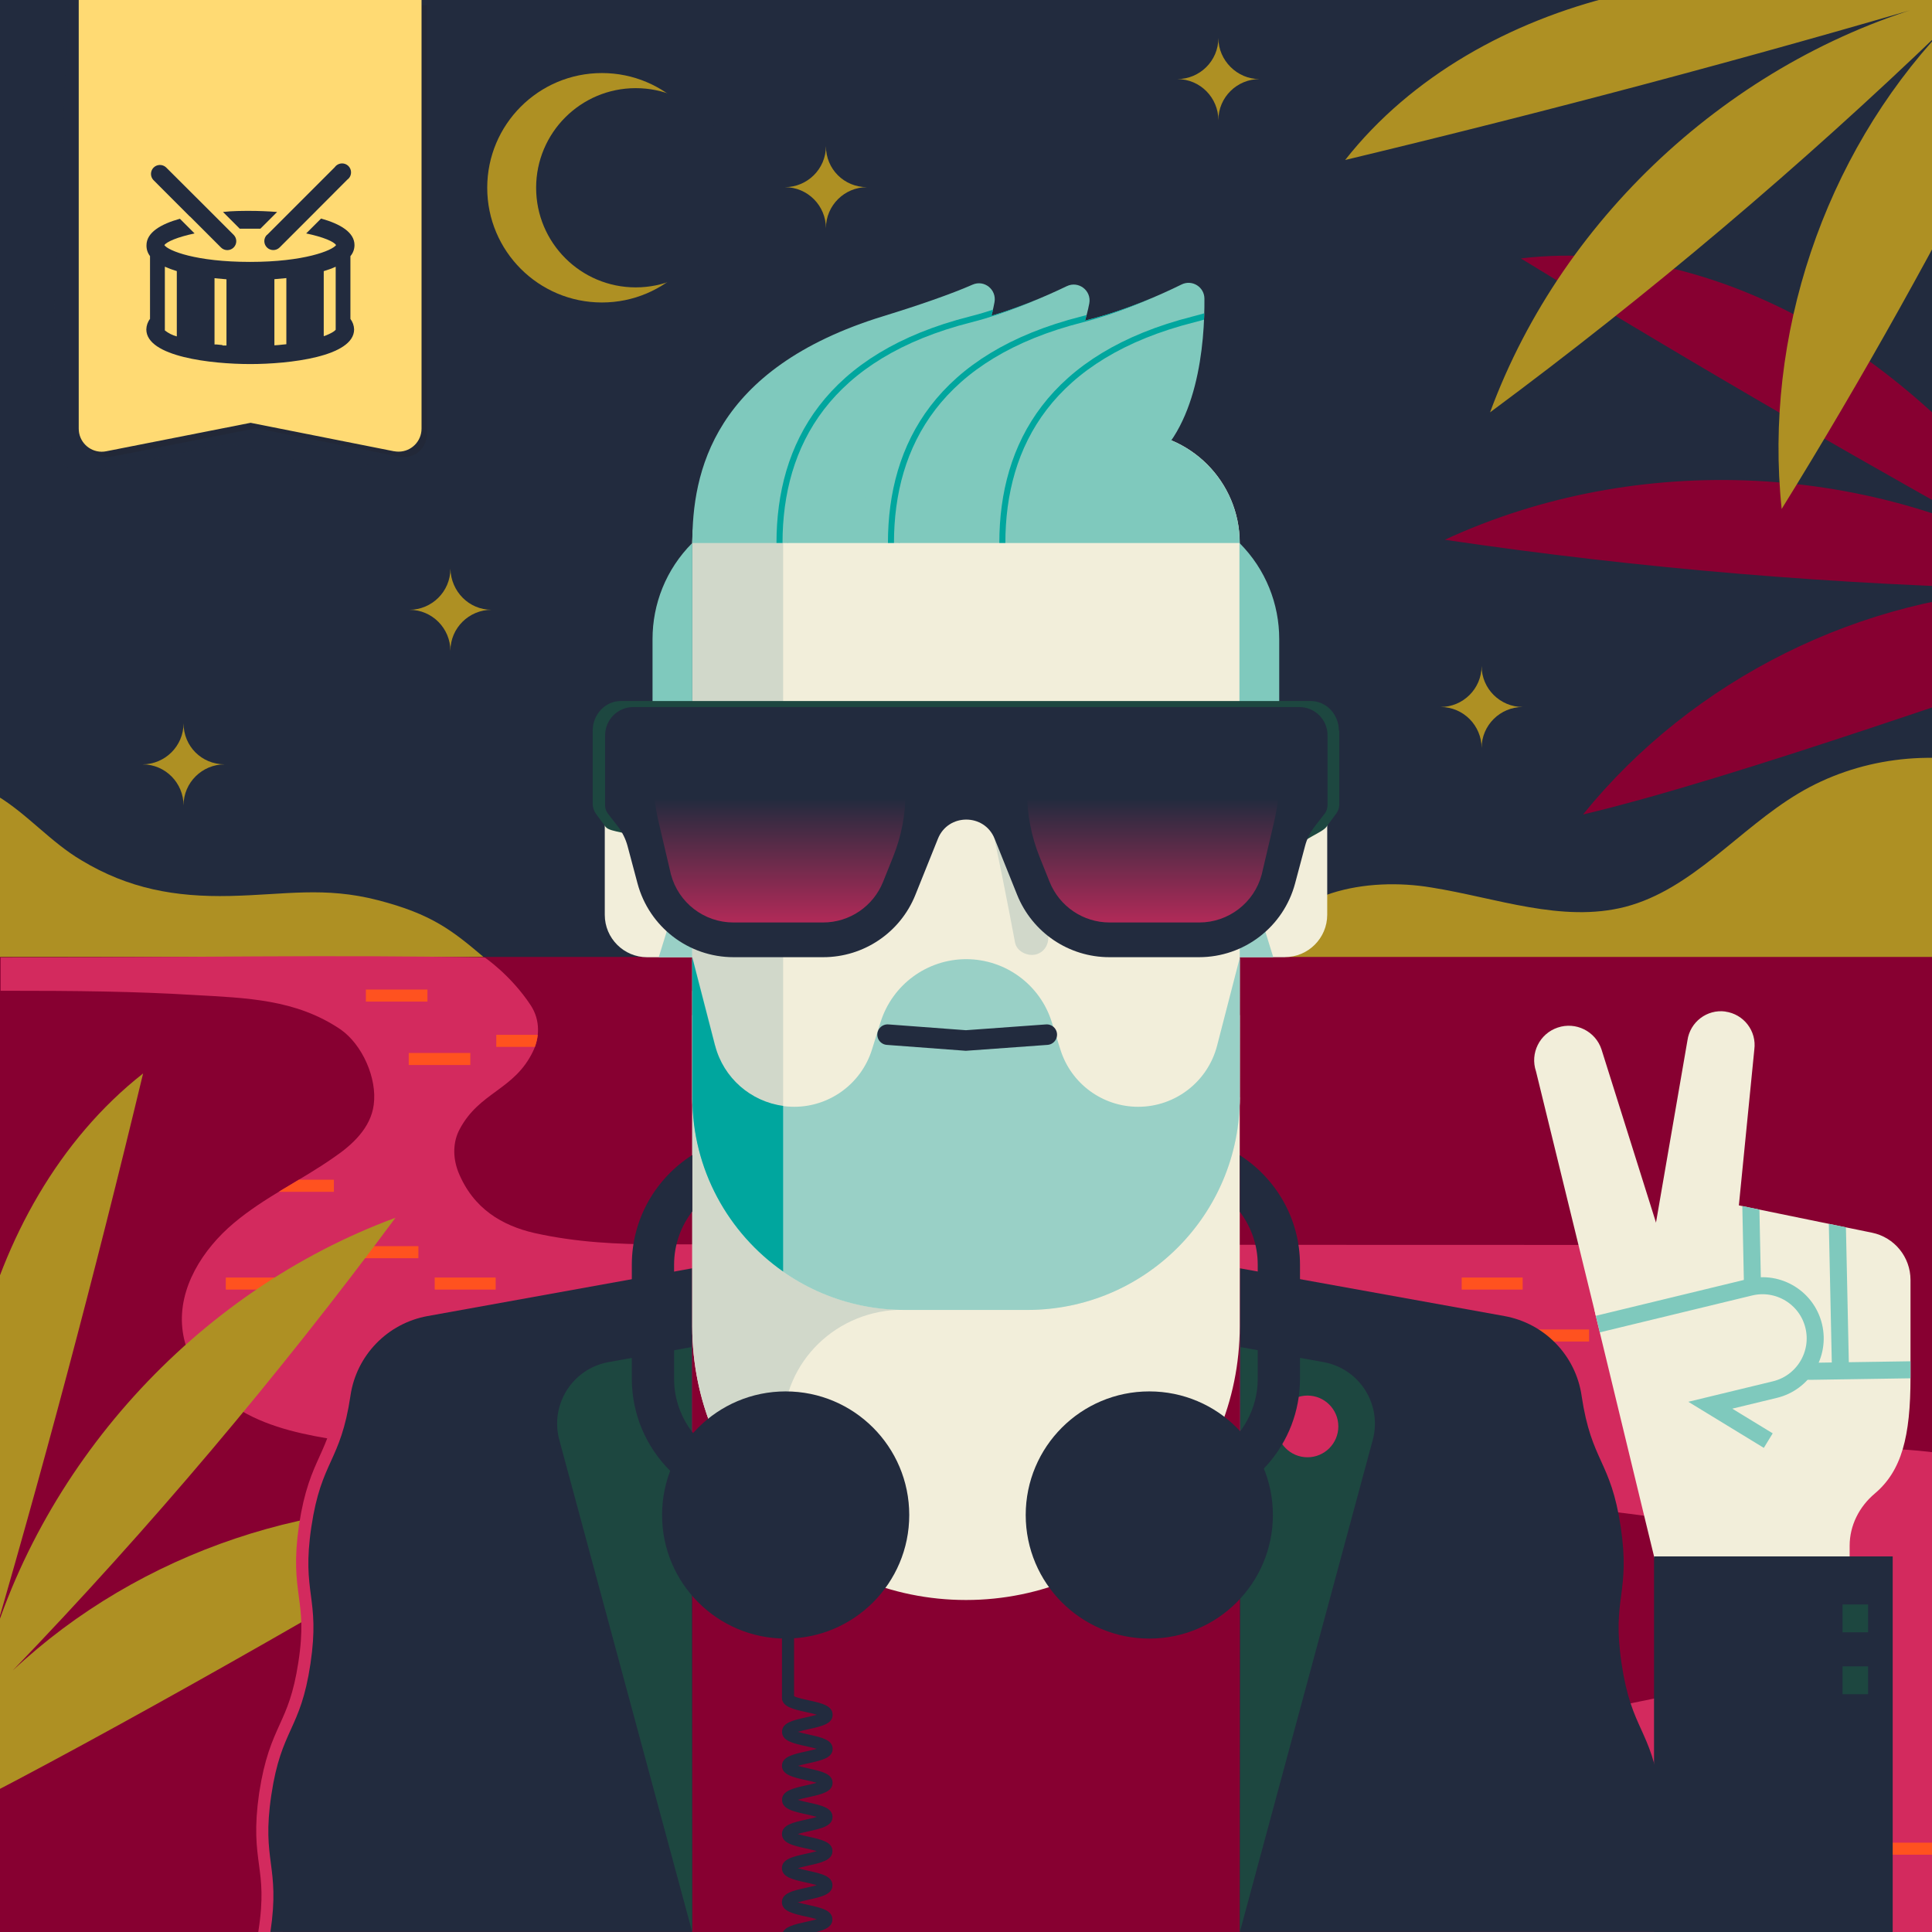 <svg xmlns="http://www.w3.org/2000/svg" version="1.1" xmlns:xlink="http://www.w3.org/1999/xlink" viewBox="0 0 320 320"><rect x="0" y="0" width="320" height="320" fill="#808080" stroke="none"/><clipPath id="Amiga500_lores"><rect y="0" width="320" height="320"/></clipPath><g clip-path="url(#Amiga500_lores)"><g>
	<rect y="0" fill="#222B3E" width="320" height="320"/>
	<path fill="#870031" d="M341,91.8c-10.6-14.2-23.1-27.3-38.3-36.6c-15.2-9.2-33.2-14.5-50.8-12.4c29.2,17.9,58.9,35.1,89,51.6
		c-30.4-17.9-69.6-19.8-101.6-5c32.4,4.8,65.1,7.5,97.9,8.2c-28.8,0.9-56.9,14.9-75,37.3c25-5.9,70.1-22.1,94.5-30.1"/>
	<path fill="#AE9023" d="M320.4-1.9c-17.6-2.6-35.7-3-52.9,1.2s-33.7,13.2-44.7,27.2c33.3-8,66.5-16.8,99.4-26.5
		c-34.1,8.9-63.2,35.2-75.4,68.3c26.3-19.5,51.4-40.7,75-63.4c-19.7,21-29.7,50.8-26.7,79.4c13.5-21.8,26-44.3,37.6-67.2"/>
	<path fill="#AE9023" d="M209.1,157.8c3.9-10.1,17.3-12.6,28-10.8c10.7,1.7,21.6,5.9,32.1,3.2c11.1-2.9,18.8-12.9,28.7-18.8
		c9.7-5.8,21.9-7.4,32.8-4.4c1.1,13.8,2.2,27.7,3.3,41.5c-22.4-0.2-44.8,0-67.1,0.7"/>
	<path fill="#AE9023" d="M-20.2,163.4c-1.7-9.3-2.9-18.6-3.4-28c-0.1-1.2-0.1-2.5,0.5-3.5c0.6-1,1.7-1.6,2.8-2
		c7.4-3,13-2.2,19.8,1.9c5,3,8.9,7.7,14,10.7c7.8,4.7,15.5,6.1,24.6,5.9s15.6-1.6,24.5,0.7c8.9,2.3,12.3,5,17.6,9.5L-20.2,163.4
		L-20.2,163.4z"/>
	<path fill="#AE9023" d="M143.6,31c-3.7,0-6.8,3-6.8,6.8c0-3.7-3-6.8-6.8-6.8c3.7,0,6.8-3,6.8-6.8C136.8,28,139.8,31,143.6,31z"/>
	<path fill="#AE9023" d="M208.6,13.1c-3.7,0-6.8,3-6.8,6.8c0-3.7-3-6.8-6.8-6.8c3.7,0,6.8-3,6.8-6.8C201.8,10,204.9,13.1,208.6,13.1
		z"/>
	<path fill="#AE9023" d="M252.2,117.1c-3.7,0-6.8,3-6.8,6.8c0-3.7-3-6.8-6.8-6.8c3.7,0,6.8-3,6.8-6.8
		C245.4,114.1,248.5,117.1,252.2,117.1z"/>
	<path fill="#AE9023" d="M37.2,126.6c-3.7,0-6.8,3-6.8,6.8c0-3.7-3-6.8-6.8-6.8c3.7,0,6.8-3,6.8-6.8
		C30.4,123.6,33.4,126.6,37.2,126.6z"/>
	<path fill="#AE9023" d="M81.4,101c-3.7,0-6.8,3-6.8,6.8c0-3.7-3-6.8-6.8-6.8c3.7,0,6.8-3,6.8-6.8C74.7,98,77.7,101,81.4,101z"/>
	<rect y="158.5" fill="#870031" width="320" height="161.5"/>
	<path fill="#D32A5E" d="M288.8,224.9c5-4.5,2.1-11.9-1.5-14.7c-3.6-2.8-8-4-18.3-4c-93.3,0-94.7-0.1-159.9-0.1
		c-6.7,0-13.6-0.3-20.7-1.9c-5.1-1.2-10-3.9-12.5-10.1c-1-2.6-0.8-5.1,0.2-7c3.3-6.3,9.1-6.5,12.2-13c1-2.1,1.3-5-0.4-7.6
		c-3.3-5-7.6-7.9-7.6-7.9c-25-0.5-49.5,0-80.2,0v5.5c12.9,0,22,0.1,32,0.7c8.8,0.5,16.9,0.7,24.3,5.7c3.6,2.5,6.1,8.1,5.5,12.5
		c-0.5,3.8-3.5,6.6-6.6,8.7c-5.4,3.8-11.5,6.6-16.6,10.9c-5.1,4.3-9.2,10.7-8.5,17.4c0.6,5.9,4.8,10.8,9.8,13.7
		c5,2.9,10.7,4,16.4,4.9c71.6,11.2,145.3,2.8,217,12.6c8.9,1.2,19.6,4.6,20.8,12.9c0.7,5.2-3,10.2-7.7,13
		c-4.7,2.8-10.4,3.8-15.8,4.9c-9.2,2-18.8,4.7-25.5,10.9c-6.8,6.2-9.7,16.9-4.3,24.2c3.6,4.8,9.7,6.9,15.6,8.9H320l21.3-58.9
		c5.9-6.4,1.9-17-5.7-21.7s-17.3-5.3-26.5-5.6H291c-6.2,0-9.3-7.4-5-11.8L288.8,224.9L288.8,224.9z"/>
	<g>
		<circle fill="#AE9023" cx="99.7" cy="31.1" r="19"/>
		<circle fill="#222B3E" cx="105.3" cy="31.1" r="16.5"/>
	</g>
	<g>
		<defs>
			<path id="SVGID_1_" d="M288.8,224.9c5-4.5,2.1-11.9-1.5-14.7c-3.6-2.8-8-4-18.3-4c-93.3,0-94.7-0.1-159.9-0.1
				c-6.7,0-13.6-0.3-20.7-1.9c-5.1-1.2-10-3.9-12.5-10.1c-1-2.6-0.8-5.1,0.2-7c3.3-6.3,9.1-6.5,12.2-13c1-2.1,1.3-5-0.4-7.6
				c-3.3-5-7.6-7.9-7.6-7.9c-25-0.5-49.5,0-80.2,0v5.5c12.9,0,22,0.1,32,0.7c8.8,0.5,16.9,0.7,24.3,5.7c3.6,2.5,6.1,8.1,5.5,12.5
				c-0.5,3.8-3.5,6.6-6.6,8.7c-5.4,3.8-11.5,6.6-16.6,10.9c-5.1,4.3-9.2,10.7-8.5,17.4c0.6,5.9,4.8,10.8,9.8,13.7
				c5,2.9,10.7,4,16.4,4.9c71.6,11.2,145.3,2.8,217,12.6c8.9,1.2,19.6,4.6,20.8,12.9c0.7,5.2-3,10.2-7.7,13
				c-4.7,2.8-10.4,3.8-15.8,4.9c-9.2,2-18.8,4.7-25.5,10.9c-6.8,6.2-9.7,16.9-4.3,24.2c3.6,4.8,9.7,6.9,15.6,8.9H320l21.3-58.9
				c5.9-6.4,1.9-17-5.7-21.7s-17.3-5.3-26.5-5.6H291c-6.2,0-9.3-7.4-5-11.8L288.8,224.9L288.8,224.9z"/>
		</defs>
		<clipPath id="SVGID_00000073719626344961613730000010144446355338090373_">
			<use xlink:href="#SVGID_1_"  overflow="visible"/>
		</clipPath>
		<g clip-path="url(#SVGID_00000073719626344961613730000010144446355338090373_)">
			<g>
				<path fill="none" stroke="#FF521F" stroke-width="2" stroke-miterlimit="10" d="M60.6,164.9h1h9.2"/>
				<path fill="none" stroke="#FF521F" stroke-width="2" stroke-miterlimit="10" d="M82.2,172.4h10.1"/>
				<path fill="none" stroke="#FF521F" stroke-width="2" stroke-miterlimit="10" d="M67.7,175.4h1h9.2"/>
				<path fill="none" stroke="#FF521F" stroke-width="2" stroke-miterlimit="10" d="M45.2,196.4h10.1"/>
				<path fill="none" stroke="#FF521F" stroke-width="2" stroke-miterlimit="10" d="M59.2,207.4h10.1"/>
				<path fill="none" stroke="#FF521F" stroke-width="2" stroke-miterlimit="10" d="M37.4,212.6h10.1"/>
				<path fill="none" stroke="#FF521F" stroke-width="2" stroke-miterlimit="10" d="M72,212.6h10.1"/>
				<path fill="none" stroke="#FF521F" stroke-width="2" stroke-miterlimit="10" d="M242.1,212.6h10.1"/>
				<path fill="none" stroke="#FF521F" stroke-width="2" stroke-miterlimit="10" d="M267.6,212.6h10.1"/>
				<path fill="none" stroke="#FF521F" stroke-width="2" stroke-miterlimit="10" d="M253.1,221.2h10.1"/>
				<path fill="none" stroke="#FF521F" stroke-width="2" stroke-miterlimit="10" d="M286,221h10.1"/>
				<path fill="none" stroke="#FF521F" stroke-width="2" stroke-miterlimit="10" d="M269,231.8h10.1"/>
				<path fill="none" stroke="#FF521F" stroke-width="2" stroke-miterlimit="10" d="M281.2,284.1h10.1"/>
				<path fill="none" stroke="#FF521F" stroke-width="2" stroke-miterlimit="10" d="M300.6,275.7h10.1"/>
				<path fill="none" stroke="#FF521F" stroke-width="2" stroke-miterlimit="10" d="M290.5,293.2h10.1"/>
				<path fill="none" stroke="#FF521F" stroke-width="2" stroke-miterlimit="10" d="M312.1,306.2h10.1"/>
			</g>
		</g>
	</g>
	<path fill="#AE9023" d="M-4.7,275.4c-2.6-17.6-3-35.7,1.2-52.9s13.2-33.7,27.2-44.7c-8,33.3-16.8,66.5-26.5,99.4
		C6,243,32.4,213.9,65.5,201.7C46,228,24.8,253.1,2.1,276.7c21-19.7,50.8-29.7,79.4-26.7c-21.8,13.5-65.2,38.1-88.1,49.7"/>
	<path fill="#222B3E" stroke="#D32A5E" stroke-width="4" stroke-linecap="square" stroke-miterlimit="10" d="M44.8,320
		c1.7-11.1-1.5-11.6,0.1-22.7c1.7-11.1,4.8-10.6,6.5-21.7c1.7-11.1-1.5-11.6,0.1-22.7c1.7-11.1,4.8-10.6,6.5-21.7
		c1-6.7,6.1-12,12.8-13.2l43.8-7.9"/>
</g><defs><clipPath id="b"><path d="M114.67,181.78c0,19.43,15.75,35.19,35.19,35.19h20.3c19.43,0,35.19-15.75,35.19-35.19l.02-23.23-3.78,14.64c-1.54,5.96-6.92,10.13-13.07,10.13h0c-5.9,0-11.12-3.83-12.88-9.46l-1.44-4.59c-1.94-6.19-7.68-10.4-14.17-10.4h0c-6.48,0-12.21,4.21-14.17,10.4l-1.44,4.59c-1.77,5.63-6.99,9.46-12.88,9.46h0c-6.16,0-11.54-4.17-13.07-10.13l-3.78-14.64,.02,23.23h-.02Z" style="fill:none;"/></clipPath><clipPath id="c"><path d="M193.99,72.92c4.85-7.08,5.54-17.66,5.5-23.47,0-1.94-2.05-3.19-3.79-2.34-3.53,1.74-9.25,4.27-15.16,5.77-.28,.07-.55,.15-.82,.23,.3-1.02,.54-1.98,.71-2.86,.41-2.12-1.78-3.8-3.73-2.86-3.12,1.5-7.64,3.48-12.47,4.91,.21-.8,.4-1.57,.52-2.27,.38-2.09-1.7-3.76-3.64-2.9-3.56,1.57-9.12,3.49-14.72,5.2-28.39,8.71-31.69,26.04-31.69,37.59h90.66c0-7.67-4.68-14.24-11.35-17.01h-.02Z" style="fill:none;"/></clipPath></defs><path d="M261.96,231.17c1.66,11.1,4.82,10.63,6.48,21.73,1.66,11.11-1.51,11.57,.15,22.68s4.82,10.63,6.48,21.73c1.66,11.11-1.51,11.57,.15,22.68h-69.86v-109.92l43.82,7.91c6.65,1.2,11.79,6.5,12.78,13.17" style="fill:#222b3e;"/><path d="M58.05,231.17c-1.66,11.1-4.82,10.63-6.48,21.73-1.66,11.11,1.51,11.57-.15,22.68-1.66,11.11-4.82,10.63-6.48,21.73-1.66,11.1,1.51,11.57-.15,22.68H114.65v-109.92l-43.82,7.91c-6.65,1.2-11.79,6.5-12.78,13.17" style="fill:#222b3e;"/><path d="M212.81,158.54h-9.7v-25.19h16.72v18.16c0,3.87-3.15,7.02-7.02,7.02Z" style="fill:#f2eeda;"/><polygon points="203.11 133.36 203.11 158.54 210.89 158.54 203.11 133.36" style="fill:#99d0c6;"/><path d="M100.17,133.36h16.72v25.19h-9.7c-3.87,0-7.02-3.15-7.02-7.02v-18.16h0Z" style="fill:#f2eeda;"/><polygon points="116.89 133.36 116.89 158.54 109.11 158.54 116.89 133.36" style="fill:#99d0c6;"/><rect x="114.67" y="210.08" width="90.66" height="109.92" style="fill:#870031;"/><path d="M205.34,168.14v51.53c0,25.04-20.3,45.34-45.34,45.34h0c-25.04,0-45.34-20.3-45.34-45.34v-51.53h90.67Z" style="fill:#f2eeda;"/><path d="M129.7,181.78v-17.66h-15.04v55.55c0,13.39,5.8,25.41,15.04,33.71v-16.96c0-10.94,8.99-19.55,19.93-19.48h20.52c19.43,0,35.19-15.75,35.19-35.19h-75.64v.02h0Z" style="fill:#d1d8ca;"/><path d="M133.09,71.51h53.84c10.16,0,18.41,8.25,18.41,18.41v91.84c0,19.42-15.76,35.19-35.19,35.19h-20.3c-19.42,0-35.19-15.76-35.19-35.19V89.94c0-10.16,8.25-18.41,18.41-18.41h.01Z" style="fill:#f2eeda;"/><path d="M164,135.63c1.48,6.81,2.84,13.63,4.12,20.47,.28,1.5,2.09,2.35,3.48,1.98,1.57-.43,2.25-1.96,1.98-3.48-1.28-6.84-2.65-13.67-4.12-20.47-.33-1.49-2.07-2.36-3.48-1.98-1.54,.42-2.29,1.98-1.98,3.48h0Z" style="fill:#d1d8ca;"/><path d="M114.67,89.94v91.84c0,11.93,5.95,22.48,15.04,28.83V71.84c-8.56,1.59-15.04,9.08-15.04,18.1Z" style="fill:#d1d8ca;"/><path d="M114.67,89.94c0-10.17,8.24-18.41,18.41-18.41h53.84c10.17,0,18.41,8.24,18.41,18.41H114.67Z" style="fill:#7fc9bd;"/><path d="M114.67,181.78c0,19.43,15.75,35.19,35.19,35.19h20.3c19.43,0,35.19-15.75,35.19-35.19l.02-23.23-3.78,14.64c-1.54,5.96-6.92,10.13-13.07,10.13h0c-5.9,0-11.12-3.83-12.88-9.46l-1.44-4.59c-1.94-6.19-7.68-10.4-14.17-10.4h0c-6.48,0-12.21,4.21-14.17,10.4l-1.44,4.59c-1.77,5.63-6.99,9.46-12.88,9.46h0c-6.16,0-11.54-4.17-13.07-10.13l-3.78-14.64,.02,23.23h-.02Z" style="fill:#99d0c6;"/><path d="M118.43,173.18l-3.78-14.64,.02,23.23c0,11.93,5.95,22.48,15.04,28.83v-27.43c-5.37-.72-9.88-4.63-11.27-9.99h-.01Z" style="fill:#00a69e;"/><path d="M114.67,121.75v-31.82c-4.39,4.39-6.59,10.15-6.59,15.91v17.05l6.59-1.14h0Z" style="fill:#7fc9bd;"/><path d="M205.29,121.75v-31.82c4.39,4.39,6.59,10.15,6.59,15.91v17.05l-6.59-1.14h0Z" style="fill:#7fc9bd;"/><path d="M114.67,89.94c0-11.55,3.3-28.88,31.69-37.59,5.6-1.72,11.16-3.63,14.72-5.2,1.94-.86,4.02,.81,3.64,2.9-.85,4.65-3.39,11.73-10.85,16.8l-39.21,23.1h.01Z" style="fill:#7fc9bd;"/><path d="M130.4,89.94c0-16.36,8-31.06,31.69-37.05,5.61-1.42,11.03-3.77,14.6-5.49,1.95-.94,4.13,.73,3.73,2.86-.89,4.65-3.47,11.59-10.8,16.58l-39.21,23.1h0Z" style="fill:#7fc9bd;"/><path d="M148.85,89.94c0-16.36,8-31.06,31.69-37.05,5.92-1.5,11.63-4.03,15.16-5.77,1.74-.86,3.78,.4,3.79,2.34,.06,7.26-1,21.91-9.89,27.95l-40.74,12.53h-.01Z" style="fill:#7fc9bd;"/><path d="M114.65,319.99l-22.01-81.49c-1.58-5.86,2.18-11.81,8.15-12.89l13.74-2.49,.12,96.88Z" style="fill:#1d4740;"/><g style="clip-path:url(#b);"><g><line x1="159.98" y1="156.05" x2="159.98" y2="217.49" style="fill:none; stroke:#f2eeda; stroke-miterlimit:10;"/><line x1="170.18" y1="158.57" x2="170.18" y2="217.49" style="fill:none; stroke:#f2eeda; stroke-miterlimit:10;"/><line x1="180.39" y1="174.58" x2="180.39" y2="216.1" style="fill:none; stroke:#f2eeda; stroke-miterlimit:10;"/><line x1="189.67" y1="179.79" x2="189.67" y2="215.92" style="fill:none; stroke:#f2eeda; stroke-miterlimit:10;"/><line x1="198.72" y1="171.52" x2="198.72" y2="209.17" style="fill:none; stroke:#f2eeda; stroke-miterlimit:10;"/><line x1="121.23" y1="170.09" x2="121.23" y2="209.17" style="fill:none; stroke:#dce1d7; stroke-miterlimit:10;"/><line x1="130.29" y1="178" x2="130.29" y2="215.92" style="fill:none; stroke:#f2eeda; stroke-miterlimit:10;"/><line x1="139.57" y1="174.58" x2="139.57" y2="216.1" style="fill:none; stroke:#f2eeda; stroke-miterlimit:10;"/><line x1="149.77" y1="158.93" x2="149.77" y2="217.49" style="fill:none; stroke:#f2eeda; stroke-miterlimit:10;"/></g></g><polyline points="147.01 171.37 159.98 172.34 173.38 171.37" style="fill:none; stroke:#222b3e; stroke-linecap:round; stroke-miterlimit:10; stroke-width:3.4px;"/><g style="clip-path:url(#c);"><g><path d="M129.11,89.94c0-16.36,8-31.06,31.69-37.05,5.61-1.42,11.03-3.77,14.6-5.49" style="fill:none; stroke:#00a69e; stroke-miterlimit:10;"/><path d="M147.57,89.94c0-16.36,8-31.06,31.69-37.05,5.61-1.42,11.03-3.77,14.6-5.49" style="fill:none; stroke:#00a69e; stroke-miterlimit:10;"/><path d="M166.02,89.94c0-16.36,8-31.06,31.69-37.05,5.61-1.42,11.03-3.77,14.6-5.49" style="fill:none; stroke:#00a69e; stroke-miterlimit:10;"/></g></g><path d="M205.36,319.99l22.01-81.49c1.58-5.86-2.18-11.81-8.15-12.89l-13.74-2.49-.12,96.88Z" style="fill:#1d4740;"/><rect width="320" height="319.99" style="fill:none;"/><rect width="320" height="320" fill="none"/>
    <circle cx="216.56" cy="236.26" r="5.11" fill="#D32A5E"/><polyline points="126.49 320 0 320 0 0 320 0 320 320 126.49 320" fill="none"/><circle cx="130.13" cy="250.93" r="18.47" fill="#222b3e" stroke="#222b3e" stroke-miterlimit="10" stroke-width="4"/><circle cx="190.36" cy="250.93" r="18.47" fill="#222b3e" stroke="#222b3e" stroke-miterlimit="10" stroke-width="4"/><path d="M215.32,228.36v-18.88c0-7.62-3.99-14.31-9.97-18.14v9.37c1.86,2.44,2.97,5.48,2.97,8.77v18.88c0,5-2.54,9.42-6.39,12.04-1.27,3.35-2.93,6.46-5,9.26,10.39-1.54,18.39-10.49,18.39-21.29Z" fill="#222b3e"/><path d="M104.65,209.48v18.88c0,11.88,9.67,21.55,21.55,21.55v-.03c-2.23-2.5-4.19-5.25-5.83-8.2-5.12-2.25-8.72-7.37-8.72-13.32v-18.88c0-3.33,1.13-6.39,3.02-8.84v-9.34c-6.01,3.83-10.02,10.53-10.02,18.17Z" fill="#222b3e"/><path d="M134.38,320.18c-.15,.03-.3,.07-.46,.1" fill="#222b3e"/><path d="M129.59,320.22c.36-1.12,2.02-1.48,3.9-1.9,.52-.11,1.24-.27,1.79-.44-.55-.17-1.28-.33-1.79-.44-2.13-.47-3.98-.88-3.98-2.38s1.84-1.91,3.98-2.38c.51-.11,1.24-.27,1.79-.44-.55-.17-1.28-.33-1.79-.44-2.13-.47-3.98-.88-3.98-2.38s1.84-1.91,3.98-2.38c.51-.11,1.24-.27,1.79-.44-.55-.17-1.27-.33-1.78-.44-2.14-.47-3.98-.88-3.98-2.39s1.85-1.92,3.99-2.39c.51-.11,1.23-.27,1.78-.44-.55-.17-1.27-.32-1.78-.44-2.14-.47-3.98-.88-3.98-2.39s1.85-1.92,3.99-2.4c.5-.11,1.21-.27,1.75-.43-.55-.16-1.26-.32-1.76-.43-2.14-.47-3.99-.88-3.99-2.38s1.85-1.91,3.99-2.38c.5-.11,1.21-.27,1.76-.43-.54-.16-1.25-.32-1.75-.43-2.14-.47-3.99-.88-3.99-2.39s1.85-1.92,3.98-2.39c.51-.11,1.23-.27,1.78-.44-.55-.17-1.28-.33-1.79-.44-2.13-.47-3.98-.88-3.98-2.38,0-.55,.45-1,1-1,.46,0,.85,.31,.96,.73,.4,.25,1.67,.53,2.44,.7,2.14,.47,3.99,.88,3.99,2.4s-1.85,1.92-3.99,2.39c-.51,.11-1.23,.27-1.78,.44,.55,.17,1.27,.32,1.79,.44,2.13,.47,3.98,.87,3.98,2.38s-1.85,1.91-3.99,2.38c-.5,.11-1.21,.27-1.76,.43,.55,.16,1.26,.32,1.76,.43,2.14,.47,3.98,.88,3.98,2.38s-1.84,1.91-3.98,2.38c-.51,.11-1.24,.27-1.79,.44,.55,.17,1.27,.33,1.78,.44,2.14,.47,3.98,.88,3.98,2.39s-1.85,1.92-3.99,2.39c-.51,.11-1.23,.27-1.78,.44,.55,.17,1.27,.32,1.78,.44,2.14,.47,3.98,.88,3.98,2.39s-1.85,1.92-3.99,2.4c-.5,.11-1.21,.27-1.75,.43,.55,.16,1.25,.32,1.75,.43,2.14,.47,3.99,.88,3.99,2.4s-1.85,1.92-3.99,2.4c-.5,.11-1.21,.27-1.76,.43,.55,.16,1.25,.32,1.75,.43,2.14,.47,3.99,.88,3.99,2.4,0,1.41-1.6,1.86-3.54,2.29" fill="#222b3e"/><line x1="130.52" y1="281.18" x2="130.52" y2="267.65" fill="none" stroke="#222b3e" stroke-linecap="round" stroke-miterlimit="10" stroke-width="2"/><defs><clipPath id="b"><path d="M287.42,199.53l-13.96,3.38c-6.67,1.61-10.77,8.33-9.16,14.99l8.38,34.62,1.28,5.26,1.04,4.27,31.36-2.59v-3.45c0-3.35,1.59-6.46,4.15-8.62,4.48-3.78,5.93-9.46,5.93-19.25v-16.14c0-3.79-2.66-7.07-6.39-7.83l-22.62-4.64h0Z" fill="none"/></clipPath></defs><rect width="320" height="319.99" fill="none"/><path d="M285.78,167.54h0c-3.06-.41-5.87,1.74-6.29,4.81l-6.99,40.48,14.02,1.87,4.05-40.86c.41-3.06-1.74-5.87-4.81-6.29h.01Z" fill="#f2eeda"/><path d="M258,170.2h0c-2.99,1-4.61,4.26-3.59,7.25l9.9,40.46,13.4-4.53-12.46-39.59c-1-2.99-4.26-4.61-7.25-3.59h0Z" fill="#f2eeda"/><path d="M287.42,199.53l-13.96,3.38c-6.67,1.61-10.77,8.33-9.16,14.99l8.38,34.62,1.28,5.26,1.04,4.27,31.36-2.59v-3.45c0-3.35,1.59-6.46,4.15-8.62,4.48-3.78,5.93-9.46,5.93-19.25v-16.14c0-3.79-2.66-7.07-6.39-7.83l-22.62-4.64h0Z" fill="#f2eeda"/><g clip-path="url(#b)"><path d="M289.91,195.77l.47,22.68c.75,4.9,4.8,8.78,9.69,8.68l17.69-.27" fill="none" stroke="#7fc9bd" stroke-miterlimit="10" stroke-width="2.82"/><line x1="304.85" y1="227.39" x2="304.18" y2="196.08" fill="none" stroke="#7fc9bd" stroke-miterlimit="10" stroke-width="2.82"/></g><path d="M264.65,219.31l25.23-6.11c4.68-1.13,9.4,1.75,10.53,6.43h0c1.13,4.68-1.75,9.4-6.43,10.53l-10.7,2.59,9.6,5.86" fill="#f2eeda" stroke="#7fc9bd" stroke-miterlimit="10" stroke-width="2.82"/><rect x="273.96" y="257.79" width="39.53" height="62.21" fill="#222b3e"/><line x1="307.3" y1="265.75" x2="307.3" y2="270.36" fill="none" stroke="#1d4740" stroke-linejoin="round" stroke-width="4.23"/><line x1="307.3" y1="276" x2="307.3" y2="280.61" fill="none" stroke="#1d4740" stroke-linejoin="round" stroke-width="4.23"/><rect width="320" height="320" fill="none"/><path d="M215.32,140.21c.32-1.21,3.65-2.26,4.38-3.26l1.64-2.22c.32-.42,.49-.95,.49-1.5v-12.2h-.07c0-2.71-2.08-4.92-4.67-4.92H102.84c-2.57,0-4.67,2.19-4.67,4.92v12.09c0,.61,.2,1.21,.56,1.7l1.57,2.13c.73,.99,4.71,.86,5.01,2.07l38.45,.24c3.93-.4,6.05-2.72,6.78-3.36l6.09-5.29c1.54-1.37,5.25-1.44,6.55,.17l4.78,5.24c.68,.85,3.69,3.06,4.78,3.07l42.59,1.11Z" fill="#1d4740"/><defs>
        <linearGradient id="bpurple" x1="585.25" y1="-415.27" x2="585.25" y2="-440.69"
                        gradientTransform="translate(714.32 -283.03) rotate(-180)" gradientUnits="userSpaceOnUse">
            <stop offset="0" stop-color="#222b3e"/>
            <stop offset="1" stop-color="#d32a5e"/>
        </linearGradient>
    </defs>
    <rect width="320" height="320" fill="none"/>
    <path d="M100.22,121.78v11.59c0,.52,.17,1.02,.49,1.42l1.64,2.11c.73,.95,1.26,2.03,1.58,3.18l1.66,6.23c1.92,7.2,8.44,12.23,15.9,12.23h14.86c6.73,0,12.77-4.09,15.27-10.33l3.73-9.29c1.69-4.23,7.7-4.23,9.39,0l3.73,9.29c2.51,6.24,8.55,10.33,15.27,10.33h14.86c7.46,0,13.99-5.01,15.91-12.23l1.66-6.23c.3-1.15,.85-2.24,1.58-3.18l1.64-2.11c.32-.41,.49-.91,.49-1.42v-11.59c0-2.59-2.1-4.67-4.67-4.67H104.9c-2.59,0-4.67,2.1-4.67,4.67Z"
          fill="#222b3e"/>
    <path d="M149.99,126.13v5.08c0,3.68-.7,7.33-2.08,10.75l-1.65,4.11c-1.63,4.05-5.55,6.72-9.93,6.72h-14.86c-4.84,0-9.09-3.26-10.34-7.95l-2.03-8.64c-.62-2.66-.94-5.38-.94-8.13v-1.95c0-1.82,1.47-3.29,3.29-3.29h35.23c1.82,0,3.29,1.47,3.29,3.29h.02Z"
          fill="url(#bpurple)"/>
    <path d="M170.12,126.13v5.08c0,3.68,.7,7.33,2.08,10.75l1.65,4.11c1.63,4.05,5.55,6.72,9.93,6.72h14.86c4.84,0,9.09-3.26,10.34-7.95l2.03-8.64c.62-2.66,.94-5.38,.94-8.13v-1.95c0-1.82-1.47-3.29-3.29-3.29h-35.23c-1.82,0-3.29,1.47-3.29,3.29h-.02Z"
          fill="url(#bpurple)"/><g transform="translate(8, 0) scale(0.9)">
    <g opacity=".4">
        <path d="M53,86.45l-19.99-4.88-24.56,5.03c-1.5,.34-3.07,.19-4.48-.44-2.56-1.24-4.13-3.91-3.96-6.75L3.83,0h62.18l-3.55,79.42c-.17,4.18-3.7,7.43-7.88,7.26-.53-.02-1.06-.1-1.58-.23Z"
              fill="#222b3e"/>
    </g>
    <path d="M64.63,84.05l-26.4-5.24-26.57,5.24c-2.29,.46-4.52-1.03-4.98-3.33-.05-.27-.08-.55-.08-.83V1h63.09V79.88c0,2.34-1.89,4.24-4.23,4.24-.28,0-.57-.03-.84-.08h.01Z"
          fill="#231f20" opacity=".2"/>
    <path d="M63.63,83.05l-26.4-5.24-26.57,5.24c-2.29,.46-4.52-1.03-4.98-3.33-.05-.27-.08-.55-.08-.83V0h63.09V78.88c0,2.34-1.89,4.24-4.23,4.24-.28,0-.57-.03-.84-.08h.01Z"
          fill="#ffda73"/>
    <path d="M55.61,47.13c.48-.57,.74-1.29,.74-2.03,0-2.35-2.63-3.9-6.15-4.88l-2.74,2.74c3.18,.66,5.13,1.52,5.5,2.15-.72,.99-5.86,3.09-15.83,3.09s-15.06-2.06-15.77-3.09c.43-.62,2.38-1.48,5.56-2.15l-2.7-2.7c-3.52,.98-6.15,2.53-6.15,4.88-.02,.72,.21,1.42,.65,1.99v11.56c-.43,.55-.66,1.23-.68,1.93,0,5.04,12.01,6.38,19.12,6.38s19.12-1.34,19.12-6.38c-.02-.7-.26-1.37-.68-1.93v-11.56h.02Zm-2.72,13.37v.18h0l-.07,.08-.12,.11-.14,.11-.18,.12-.2,.12-.23,.12-.24,.12-.29,.13-.3,.13-.35,.13h-.08v-11.95c.75-.22,1.49-.49,2.2-.81v11.41h-.01Zm-31.44,.18v-11.6c.71,.32,1.45,.59,2.2,.81v12.02c-.8-.21-1.55-.59-2.2-1.1v-.13Zm10.57,2.82l-1.1-.11h-.33v-12.19l2.2,.2v12.18h-.7l-.07-.08Zm10.33,0l-.74,.05v-12.17l2.2-.2v12.17l-.8,.08s-.66,.07-.66,.07Z"
          fill="#222b3e"/>
    <path d="M35.31,42.09h3.72l3.08-3.08c-1.77-.14-3.49-.2-4.98-.2s-3.21,0-4.98,.2l3.08,3.08h.09Z" fill="#222b3e"/>
    <path d="M26.04,39.81l2.85,2.85,2.89,2.89c.64,.64,1.69,.64,2.33,0,.64-.64,.65-1.67,.01-2.32,0,0,0,0-.01-.01l-1.01-1.01-3.03-3.03-8.4-8.38c-.67-.62-1.71-.58-2.33,.08-.59,.63-.59,1.62,0,2.25l6.71,6.72v-.04Z"
          fill="#222b3e"/>
    <path d="M40.24,43.21c-.64,.64-.65,1.67-.01,2.32,0,0,0,0,.01,.01,.64,.64,1.69,.64,2.33,0l2.89-2.89,2.85-2.85,6.7-6.72c.75-.52,.93-1.55,.41-2.3s-1.55-.93-2.3-.41c-.17,.12-.31,.26-.43,.43l-8.4,8.4-3.03,3.03-1.01,1.01-.02-.03Z"
          fill="#222b3e"/>
    </g></g></svg>